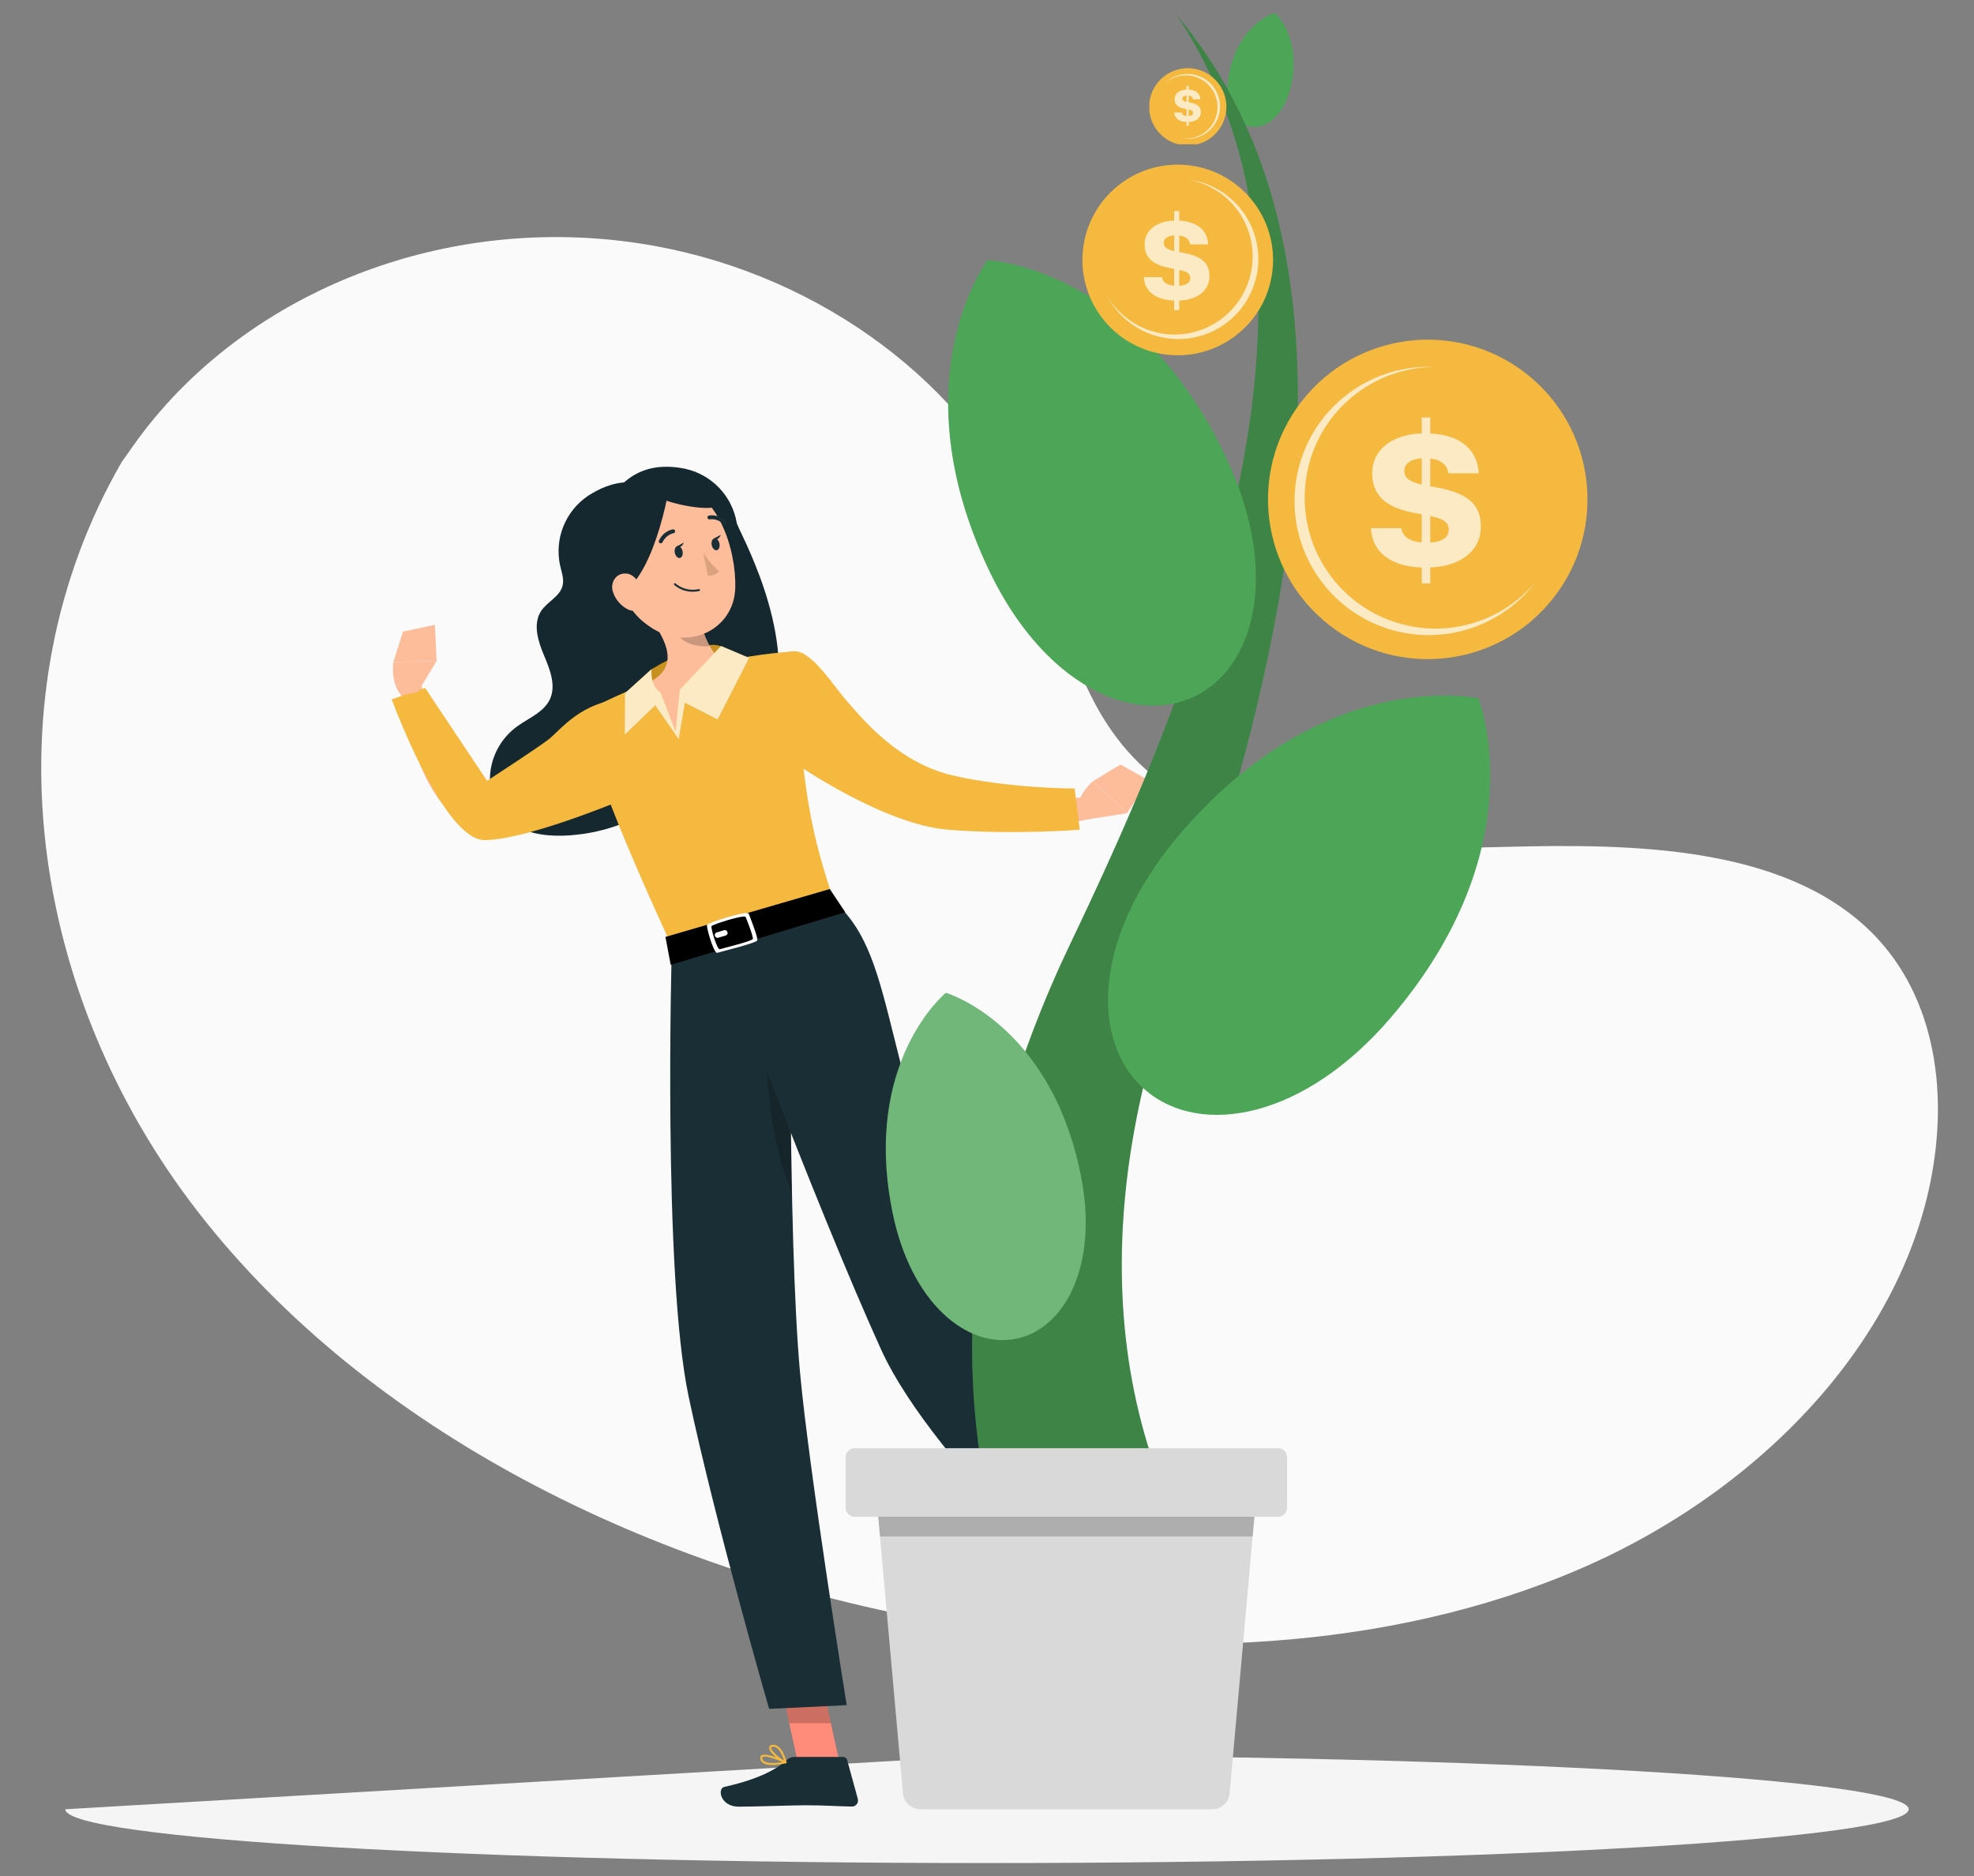 <svg width="383" height="364" viewBox="0 0 383 364" fill="none" xmlns="http://www.w3.org/2000/svg">
<rect x="0" y="0" width="383" height="364" fill="#808080" stroke="none"/>
<path d="M23.604 89.666L25.815 86.534C44.451 60.139 78.145 44.227 113.668 46.158C118.235 46.406 122.782 46.938 127.268 47.763C159.567 53.706 187.672 74.699 199.32 101.585C206.171 117.398 208.085 135.604 221.086 148.155C238.007 164.49 266.732 165.002 291.988 164.326C317.245 163.649 345.989 164.226 362.828 180.625C373.373 190.896 376.724 205.501 375.874 219.255C373.622 255.67 344.101 288.23 306.556 304.414C269.011 320.599 224.806 322.048 183.717 314.929C126.154 304.955 71.413 277.566 38.51 235.263C5.605 192.959 -2.723 135.325 23.604 89.666Z" fill="#FAFAFA"/>
<path d="M191.5 340.61C290.27 340.61 370.33 345.29 370.33 351.05C370.33 356.81 290.26 361.49 191.5 361.49C92.74 361.49 12.67 356.81 12.67 351.05" fill="#F5F5F5"/>
<path d="M132.99 90.97C138.13 92.11 142.06 96.26 142.94 101.44C143.15 102.78 154.52 122.1 150.11 138.07C148.13 145.23 137.42 147.98 136.1 149.64C134.84 149.1 133.6 148.52 132.4 147.83C123.44 142.49 117.27 133.49 115.53 123.2L116.68 99.84C121.14 90.2 127.99 89.95 132.99 90.96V90.97Z" fill="#16282F"/>
<path d="M132.47 98.46C124.76 91.16 118.3 93.46 114.03 96.25C109.68 99.22 107.56 104.52 108.66 109.67C108.96 110.99 109.48 112.35 109.15 113.66C108.61 115.77 106.18 116.75 104.98 118.57C103.36 121.05 104.37 124.37 105.53 127.12C106.69 129.87 107.95 133.02 106.68 135.71C105.5 138.19 102.68 139.27 100.47 140.85C97.49 142.95 95.54 146.23 95.13 149.86C94.75 153.53 96.24 157.15 99.09 159.5C101.86 161.68 105.56 162.22 109.08 162.15C119.46 161.87 129.18 157 135.62 148.86C141.97 140.58 144.36 129.93 142.17 119.74L132.46 98.46H132.47Z" fill="#16282F"/>
<path d="M119.17 145.28C118.94 145.72 118.8 145.95 118.61 146.27L118.08 147.13C117.72 147.69 117.33 148.23 116.94 148.76C116.15 149.81 115.31 150.83 114.41 151.79C112.59 153.71 110.52 155.45 108.18 156.87C105.85 158.31 103.22 159.38 100.45 159.93C99.07 160.19 97.66 160.38 96.26 160.36C95.56 160.39 94.87 160.31 94.17 160.29L93.14 160.17L92.63 160.11C92.43 160.08 92.14 160.03 91.91 159.98C89.93 159.52 88.41 158.5 87.26 157.45C86.1 156.39 85.24 155.26 84.48 154.14C82.99 151.88 81.96 149.57 81.07 147.27C79.33 142.63 78.24 138 77.53 133.2L81.5 132.31C82.98 136.57 84.71 140.87 86.7 144.79C87.7 146.74 88.82 148.61 90.04 150.15C90.65 150.91 91.29 151.59 91.91 152.05C92.53 152.52 93.07 152.74 93.38 152.76L94.59 152.82C95.06 152.79 95.53 152.82 96 152.77C96.93 152.72 97.85 152.54 98.74 152.33C100.53 151.86 102.25 151.08 103.87 150.03C105.49 148.99 106.98 147.65 108.35 146.17C109.04 145.43 109.69 144.65 110.3 143.84C110.6 143.43 110.9 143.02 111.17 142.61L111.58 142L111.9 141.48L119.15 145.33L119.17 145.28Z" fill="#FDBD9B"/>
<path d="M121.4 135.69C113.13 135.73 108.62 141.74 106.56 143.37C104.5 145 94.5 151.5 94.5 151.5L82.5 133.5L76 135.69C76 135.69 86 163 94 163C102 163 120 155.5 120 155.5C120 155.5 124.85 149.32 125.72 144.97C126.63 140.43 126.38 135.67 121.4 135.69Z" fill="#F4B93E"/>
<path d="M81.09 134.24L84.71 128.25L76.32 128.47C76.32 128.47 75.66 132.42 77.87 134.92L81.09 134.25V134.24Z" fill="#FDBD9B"/>
<path d="M84.38 121.23L78.18 122.55L76.32 128.46L84.71 128.25L84.38 121.23Z" fill="#FDBD9B"/>
<path d="M163 342.54L155.08 343.29L151.04 324.83L158.96 324.07L163 342.54Z" fill="#FF8B7B"/>
<path d="M234.92 318.63L228.92 323.96L214.63 311.78L220.63 306.45L234.92 318.63Z" fill="#FF8B7B"/>
<path d="M226.76 322.95L230.24 314.63C230.37 314.33 230.68 314.17 230.99 314.25L237.97 316.06C238.69 316.25 239.09 317.11 238.79 317.8C237.53 320.68 236.77 322.01 235.24 325.67C234.3 327.92 232.55 333.04 231.24 336.15C229.97 339.19 226.79 338.14 227.06 336.73C228.24 330.4 227.51 327.03 226.69 324.39C226.54 323.91 226.57 323.4 226.75 322.96L226.76 322.95Z" fill="#1A2E35"/>
<path d="M154.08 340.9H163.61C163.96 340.9 164.27 341.14 164.36 341.48L166.43 349.02C166.64 349.8 166.07 350.54 165.27 350.53C161.94 350.47 160.31 350.28 156.12 350.28C153.54 350.28 146.88 350.55 143.32 350.55C139.76 350.55 139.11 347.03 140.55 346.71C147.01 345.28 150.73 343.31 152.73 341.43C153.09 341.09 153.57 340.91 154.08 340.91V340.9Z" fill="#1A2E35"/>
<path opacity="0.2" d="M151.04 324.83L153.12 334.35H161.21L158.97 324.08L151.04 324.83Z" fill="black"/>
<path opacity="0.2" d="M220.64 306.45L214.63 311.79L222 318.06L228 312.72L220.64 306.45Z" fill="black"/>
<path d="M113.65 137.92C113.65 137.92 110.33 140.24 130.35 183.59C142.82 180.12 155.71 176.53 161.77 174.84C157.68 162.2 155.47 154.32 154.28 126.37C154.28 126.37 147.3 126.77 140.45 128.33C135.09 129.55 130.71 130.58 126.18 132.3C120.21 134.57 113.65 137.92 113.65 137.92Z" fill="#F4B93E"/>
<path d="M132.5 132L131.907 133.8L131.066 141.879L132.5 132C132.5 132 140.667 125.375 140 125.5C137.5 124 130.759 127.243 126.409 129.852L121.255 134.526L121.211 142.543L127.14 136.856L131.68 143.445L132.892 136.357L139.239 139.609L145.345 127.656L141 130.5L132.5 132Z" fill="#C8911F"/>
<path d="M134.56 112.65C134.94 117.49 136.38 126.15 140.45 128.32C140.45 128.32 131.5 132.29 131.5 142.5C125 134 126.18 132.29 126.18 132.29C130.96 129.64 129.77 125.88 127.88 122.56L134.56 112.64V112.65Z" fill="#FDBD9B"/>
<path opacity="0.2" d="M136.23 121.86L130.75 120C130.77 120.56 131.02 122.11 131.56 123.12C132.49 124.91 135.54 125.59 137.71 125.37C137.11 124.34 136.62 123.13 136.22 121.86H136.23Z" fill="black"/>
<path d="M118.66 107.58C120.78 115.26 121.51 118.56 126.28 121.73C133.46 126.5 142.44 122.21 142.66 114.05C142.86 106.7 139.36 95.37 131.09 93.88C122.94 92.41 116.54 99.9 118.66 107.58Z" fill="#FDBD9B"/>
<path d="M139.91 125.339L131.908 133.801L131.067 141.879L128.145 134.32C128.145 134.32 126.165 133.347 126.409 129.853L121.256 134.526L121.212 142.544L127.141 136.857L131.68 143.446L132.893 136.357L139.239 139.609L145.346 127.657L139.905 125.358L139.91 125.339Z" fill="#F4B93E"/>
<path opacity="0.7" d="M139.91 125.339L131.908 133.801L131.067 141.879L128.145 134.32C128.145 134.32 126.165 133.347 126.409 129.853L121.256 134.526L121.212 142.544L127.141 136.857L131.68 143.446L132.893 136.357L139.239 139.609L145.346 127.657L139.905 125.358L139.91 125.339Z" fill="white"/>
<path d="M130.12 92.63C129.5 97.85 125.6 115.8 118.26 115.67C112.2 110.38 115.19 100.43 117.07 96.38C118.95 92.34 130.12 92.63 130.12 92.63Z" fill="#16282F"/>
<path d="M127.16 96.35C132.04 98.54 141.46 99.81 139.79 96.72C138.13 93.63 136.58 91.13 130.13 90.92C123.68 90.7 127.16 96.36 127.16 96.36V96.35Z" fill="#16282F"/>
<path d="M118.93 114.86C119.43 116.44 120.61 117.63 121.82 118.24C123.65 119.15 124.95 117.61 124.76 115.69C124.59 113.96 123.44 111.39 121.45 111.28C119.49 111.17 118.35 113.06 118.92 114.86H118.93Z" fill="#FDBD9B"/>
<path d="M130.35 183.59C130.35 183.59 128.54 247.07 133.62 271.03C138.91 295.96 149.23 331.58 149.23 331.58L164.28 330.85C164.28 330.85 157 285.65 155.23 266.38C152.79 239.82 153.35 177.17 153.35 177.17L130.34 183.58L130.35 183.59Z" fill="#1A2E35"/>
<path opacity="0.2" d="M153.32 201.06C150.98 195.18 148.92 191.94 148.67 197.8C148.13 210.19 150.29 224.35 153.67 231.37C153.45 220.87 153.36 210.16 153.32 201.06Z" fill="black"/>
<path d="M138.65 181.28C138.65 181.28 157.92 233.13 170.91 261.76C181.4 284.89 218.58 317.2 218.58 317.2L227.03 310.06C227.03 310.06 200.15 273.23 192.9 257.54C169.68 207.33 175 186.5 161.77 174.84L138.65 181.28Z" fill="#1A2E35"/>
<path d="M161 172.5L164 177L130.131 187.209L129.113 181.792L161 172.5Z" fill="black"/>
<path d="M137.19 179.436C137.413 179.042 144.504 176.773 145.242 177.223C145.242 177.223 147.134 181.929 146.935 182.461C146.747 182.992 139.789 184.675 139.156 184.879C138.512 185.073 136.968 179.83 137.191 179.446L137.19 179.436ZM139.669 184.175C140.195 184.012 145.906 182.623 146.064 182.186C146.222 181.748 144.664 177.883 144.664 177.883C144.064 177.51 138.23 179.383 138.051 179.702C137.871 180.022 139.132 184.338 139.659 184.176L139.669 184.175Z" fill="white"/>
<path d="M139.066 180.928L140.47 180.488C140.733 180.402 141.028 180.543 141.123 180.795L141.125 180.815C141.255 181.114 141.087 181.442 140.784 181.532L139.368 181.943C139.075 182.033 138.766 181.852 138.696 181.548C138.628 181.273 138.792 180.996 139.064 180.908L139.066 180.928Z" fill="white"/>
<path d="M227.73 309.97L218.28 318.31L213.48 314.84L224.61 305.34L227.73 309.97Z" fill="#1A2E35"/>
<path d="M130.93 107.27C131.06 107.9 131.51 108.35 131.92 108.26C132.33 108.17 132.56 107.59 132.43 106.95C132.3 106.32 131.85 105.87 131.44 105.96C131.03 106.05 130.8 106.63 130.93 107.27Z" fill="#1A2E35"/>
<path d="M138.09 105.77C138.22 106.4 138.67 106.85 139.08 106.76C139.49 106.67 139.72 106.09 139.59 105.45C139.46 104.82 139.01 104.37 138.6 104.46C138.19 104.55 137.96 105.13 138.09 105.77Z" fill="#1A2E35"/>
<path d="M138.43 104.53L139.86 103.77C139.86 103.77 139.33 105.12 138.43 104.53Z" fill="#1A2E35"/>
<path d="M136.43 107.25C136.43 107.25 138.08 109.75 139.54 110.82C138.87 111.78 137.37 111.72 137.37 111.72L136.43 107.25Z" fill="#DBA280"/>
<path d="M135.74 114.66C135.8 114.62 135.83 114.54 135.82 114.46C135.8 114.36 135.7 114.29 135.59 114.31C132.82 114.89 131.1 113.23 131.08 113.21C131.01 113.14 130.89 113.13 130.81 113.21C130.74 113.28 130.74 113.4 130.81 113.48C130.88 113.55 132.68 115.31 135.66 114.68C135.69 114.68 135.71 114.66 135.73 114.65L135.74 114.66Z" fill="#1A2E35"/>
<path d="M128.42 105.36C128.47 105.32 128.52 105.27 128.55 105.21C129.27 103.68 130.66 103.47 130.67 103.46C130.88 103.43 131.02 103.24 130.99 103.03C130.96 102.82 130.77 102.68 130.56 102.71C130.49 102.72 128.75 102.98 127.85 104.88C127.76 105.07 127.85 105.3 128.03 105.39C128.16 105.45 128.3 105.43 128.41 105.36H128.42Z" fill="#1A2E35"/>
<path d="M140.79 101.72C140.79 101.72 140.83 101.69 140.84 101.67C140.99 101.52 140.98 101.28 140.84 101.13C139.34 99.66 137.62 100.02 137.55 100.03C137.35 100.08 137.22 100.28 137.26 100.48C137.31 100.68 137.51 100.81 137.71 100.77C137.77 100.76 139.11 100.5 140.31 101.67C140.44 101.8 140.65 101.81 140.79 101.71V101.72Z" fill="#1A2E35"/>
<path d="M159.91 133.61C160.62 134.43 161.51 135.4 162.34 136.28C163.19 137.18 164.06 138.06 164.96 138.93C166.74 140.66 168.56 142.35 170.47 143.91C174.29 147.02 178.33 149.83 182.64 151.78C186.7 153.62 191.64 154.41 196.59 154.76C199.08 154.95 201.61 155.01 204.14 154.96C206.66 154.94 209.26 154.81 211.73 154.62L212.48 158.62C207.21 159.99 201.95 160.71 196.49 160.94C193.77 161.02 191.01 160.96 188.23 160.63C185.45 160.29 182.6 159.72 179.81 158.64C177.15 157.62 174.62 156.36 172.23 154.93C169.83 153.51 167.56 151.93 165.41 150.23C163.25 148.53 161.18 146.76 159.21 144.86C158.23 143.91 157.27 142.94 156.34 141.94C155.38 140.93 154.52 139.96 153.56 138.78L159.93 133.6L159.91 133.61Z" fill="#FDBD9B"/>
<path d="M210.72 159.03L218.66 157.79L212.1 151.55C212.1 151.55 208.99 154.07 208.99 157.41L210.71 159.04L210.72 159.03Z" fill="#FDBD9B"/>
<path d="M222.93 151.45L217.41 148.34L212.1 151.54L218.66 157.79L222.93 151.45Z" fill="#FDBD9B"/>
<path d="M154.28 126.37C157.69 126.45 161.98 133.48 164.49 136.24C167 139 174 148 185 150.5C196 153 208.5 153 208.5 153L209.5 161C209.5 161 196.5 162 184 161C171.5 160 154.71 148.37 154.71 148.37C154.71 148.37 149.01 140.38 149.2 135.95C149.4 131.33 150.38 126.28 154.28 126.37Z" fill="#F4B93E"/>
<path d="M225.24 327.31C225.15 327.28 225.05 327.23 224.96 327.18C224.68 327.01 224.62 326.79 224.61 326.62C224.58 325.59 226.97 323.95 227.25 323.77C227.31 323.73 227.39 323.73 227.46 323.77C227.52 323.81 227.56 323.89 227.55 323.96C227.38 325.01 226.94 326.85 226.02 327.28C225.77 327.39 225.51 327.4 225.25 327.31H225.24ZM227.08 324.35C226.14 325.04 224.97 326.07 224.99 326.61C224.99 326.68 225.01 326.77 225.15 326.85C225.41 327 225.64 327.03 225.85 326.93C226.35 326.7 226.8 325.75 227.08 324.35Z" fill="#4DA557"/>
<path d="M224.06 324.88C223.98 324.85 223.91 324.82 223.85 324.78C223.7 324.68 223.48 324.45 223.61 323.98C223.69 323.69 223.88 323.47 224.16 323.34C225.21 322.83 227.35 323.72 227.44 323.75C227.5 323.78 227.55 323.83 227.55 323.9C227.55 323.97 227.53 324.03 227.48 324.08C226.84 324.58 224.96 325.19 224.06 324.88ZM226.88 323.95C226.14 323.7 224.93 323.39 224.32 323.68C224.14 323.77 224.03 323.9 223.98 324.09C223.91 324.33 223.99 324.41 224.07 324.47C224.53 324.78 226.09 324.45 226.95 323.98C226.93 323.98 226.91 323.97 226.89 323.96L226.88 323.95Z" fill="#4DA557"/>
<path d="M149.85 342.47C149.11 342.47 148.43 342.36 147.99 342.03C147.69 341.8 147.53 341.5 147.51 341.11C147.49 340.83 147.63 340.67 147.75 340.59C148.61 340 151.86 341.48 152.5 341.78C152.57 341.81 152.62 341.89 152.61 341.97C152.6 342.05 152.54 342.12 152.46 342.13C151.77 342.28 150.77 342.46 149.85 342.46V342.47ZM148.34 340.83C148.18 340.83 148.05 340.85 147.97 340.91C147.93 340.94 147.89 340.98 147.9 341.09C147.91 341.36 148.02 341.57 148.23 341.72C148.79 342.14 150.11 342.2 151.81 341.88C150.64 341.37 149.11 340.82 148.34 340.82V340.83Z" fill="#F4B93E"/>
<path d="M152.42 342.14C152.42 342.14 152.37 342.14 152.35 342.13C151.27 341.69 149.11 339.95 149.23 339.05C149.26 338.85 149.39 338.61 149.88 338.55C151.76 338.32 152.58 341.77 152.61 341.91C152.63 341.98 152.61 342.05 152.55 342.1C152.51 342.13 152.47 342.15 152.43 342.15L152.42 342.14ZM150.05 338.92C150.05 338.92 149.96 338.92 149.92 338.92C149.72 338.94 149.61 339 149.6 339.1C149.53 339.62 151.03 341 152.12 341.6C151.87 340.77 151.18 338.92 150.04 338.92H150.05Z" fill="#F4B93E"/>
<path d="M131.26 106.04L132.69 105.28C132.69 105.28 132.16 106.63 131.26 106.04Z" fill="#1A2E35"/>
<path d="M247.32 2.5C247.32 2.5 240.59 4.35 238.51 14.04C237.28 19.75 239.37 23.86 242.48 24.54C245.6 25.22 249.21 22.37 250.49 16.67C252.65 7 247.32 2.5 247.32 2.5Z" fill="#4DA557"/>
<path d="M194.01 300.65C190.06 286.78 188.37 272.5 188.63 258.49C188.88 244.47 191.07 230.74 194.66 217.64C196.46 211.09 198.6 204.68 201.03 198.43C202.24 195.3 203.53 192.22 204.88 189.18C205.53 187.65 206.26 186.15 206.95 184.64L207.98 182.45L208.99 180.33C214.36 169.02 219.48 157.66 224.1 146.12C228.72 134.58 232.86 122.87 236.21 110.95C239.55 99.03 242.12 86.89 243.36 74.6C244.59 62.32 244.49 49.84 242.22 37.62C239.95 25.42 235.39 13.51 228.33 2.98C236.52 12.65 242.58 24.26 246.32 36.62C250.08 48.99 251.65 62.01 251.8 74.97C251.94 87.95 250.68 100.91 248.59 113.69C246.49 126.47 243.55 139.08 240.12 151.52C236.68 163.96 232.73 176.22 228.55 188.33L227.76 190.6L227.37 191.73L227.01 192.8C226.55 194.23 226.03 195.65 225.61 197.09C224.71 199.95 223.87 202.83 223.11 205.71C221.59 211.48 220.35 217.27 219.44 223.07C217.62 234.67 217.14 246.29 218.21 257.55C219.27 268.81 221.9 279.73 226.06 289.83L194.02 300.67L194.01 300.65Z" fill="#4DA557"/>
<path opacity="0.2" d="M194.01 300.65C190.06 286.78 188.37 272.5 188.63 258.49C188.88 244.47 191.07 230.74 194.66 217.64C196.46 211.09 198.6 204.68 201.03 198.43C202.24 195.3 203.53 192.22 204.88 189.18C205.53 187.65 206.26 186.15 206.95 184.64L207.98 182.45L208.99 180.33C214.36 169.02 219.48 157.66 224.1 146.12C228.72 134.58 232.86 122.87 236.21 110.95C239.55 99.03 242.12 86.89 243.36 74.6C244.59 62.32 244.49 49.84 242.22 37.62C239.95 25.42 235.39 13.51 228.33 2.98C236.52 12.65 242.58 24.26 246.32 36.62C250.08 48.99 251.65 62.01 251.8 74.97C251.94 87.95 250.68 100.91 248.59 113.69C246.49 126.47 243.55 139.08 240.12 151.52C236.68 163.96 232.73 176.22 228.55 188.33L227.76 190.6L227.37 191.73L227.01 192.8C226.55 194.23 226.03 195.65 225.61 197.09C224.71 199.95 223.87 202.83 223.11 205.71C221.59 211.48 220.35 217.27 219.44 223.07C217.62 234.67 217.14 246.29 218.21 257.55C219.27 268.81 221.9 279.73 226.06 289.83L194.02 300.67L194.01 300.65Z" fill="black"/>
<path d="M243.731 290.462L243.04 298.13L238.578 347.957C238.418 349.715 236.95 351.06 235.184 351.06H178.591C176.825 351.06 175.357 349.715 175.197 347.957L170.735 298.13L170.044 290.462H243.724H243.731Z" fill="#D9D9D9"/>
<path d="M183.52 192.64C183.52 192.64 167.13 206.04 173.22 235.49C176.81 252.86 187.66 261.69 197.15 259.76C206.64 257.83 213.18 245.47 209.71 228.08C203.83 198.58 183.52 192.64 183.52 192.64Z" fill="#4DA557"/>
<path opacity="0.2" d="M183.52 192.64C183.52 192.64 167.13 206.04 173.22 235.49C176.81 252.86 187.66 261.69 197.15 259.76C206.64 257.83 213.18 245.47 209.71 228.08C203.83 198.58 183.52 192.64 183.52 192.64Z" fill="white"/>
<path d="M286.84 135.5C286.84 135.5 256.74 128.81 228.52 162.32C211.88 182.08 211.54 202.45 222.3 211.57C233.05 220.69 253.09 217.05 269.88 197.41C298.35 164.11 286.84 135.5 286.84 135.5Z" fill="#4DA557"/>
<path d="M191.59 50.48C191.59 50.48 174.2 73.64 191.94 110.77C202.4 132.67 219.69 140.85 231.67 135.18C243.64 129.52 248.29 110.96 237.99 88.98C220.53 51.72 191.59 50.47 191.59 50.47V50.48Z" fill="#4DA557"/>
<path opacity="0.2" d="M243.731 290.462L243.041 298.13H170.742L170.052 290.462H243.731Z" fill="black"/>
<path d="M247.983 281H165.808C164.848 281 164.071 281.778 164.071 282.737V292.556C164.071 293.515 164.848 294.292 165.808 294.292H247.983C248.942 294.292 249.72 293.515 249.72 292.556V282.737C249.72 281.778 248.942 281 247.983 281Z" fill="#D9D9D9"/>
<g clip-path="url(#clip0_4009_7538)">
<path d="M296.112 72.49C282.631 61.943 263.153 64.321 252.605 77.801C242.058 91.282 244.436 110.761 257.917 121.308C271.397 131.855 290.876 129.478 301.423 115.997C311.971 102.516 309.593 83.038 296.112 72.49Z" fill="#F4B93E"/>
<path d="M278.196 71.192C266.278 71.333 255.735 79.895 253.543 92.054C251.043 105.842 260.199 119.047 273.989 121.554C283.272 123.242 292.291 119.639 297.955 112.904C292.226 120.474 282.534 124.617 272.555 122.812C258.411 120.239 249.023 106.704 251.588 92.562C253.928 79.642 265.441 70.692 278.196 71.192Z" fill="#FCEAC5"/>
<path d="M276.592 110.119C274.499 110.119 272.677 109.834 271.129 109.265C269.593 108.682 268.385 107.84 267.505 106.737C266.626 105.635 266.13 104.303 266.019 102.742L266 102.482H271.872L271.909 102.649C272.033 103.194 272.281 103.665 272.653 104.061C273.037 104.458 273.569 104.761 274.251 104.972C274.945 105.182 275.799 105.288 276.815 105.288C277.782 105.288 278.581 105.189 279.212 104.99C279.844 104.78 280.315 104.489 280.625 104.117C280.934 103.745 281.089 103.299 281.089 102.779V102.761C281.089 102.067 280.817 101.522 280.272 101.125C279.739 100.716 278.735 100.37 277.261 100.085L273.935 99.416C271.358 98.908 269.432 98.034 268.156 96.795C266.88 95.557 266.242 93.921 266.242 91.89V91.852C266.242 90.291 266.663 88.929 267.505 87.764C268.36 86.587 269.556 85.683 271.092 85.051C272.628 84.407 274.412 84.085 276.444 84.085C278.525 84.085 280.315 84.37 281.814 84.94C283.325 85.509 284.509 86.346 285.363 87.448C286.231 88.551 286.738 89.895 286.887 91.481L286.906 91.834H281.034L280.996 91.667C280.885 91.047 280.637 90.539 280.253 90.143C279.881 89.734 279.38 89.43 278.748 89.232C278.116 89.022 277.348 88.916 276.444 88.916C275.564 88.916 274.827 89.022 274.232 89.232C273.65 89.43 273.21 89.709 272.913 90.068C272.615 90.428 272.467 90.849 272.467 91.332V91.351C272.467 92.032 272.733 92.583 273.266 93.004C273.811 93.426 274.728 93.773 276.016 94.045L279.435 94.714C282.124 95.247 284.106 96.096 285.382 97.26C286.67 98.424 287.315 100.023 287.315 102.054V102.092C287.315 103.776 286.869 105.22 285.977 106.421C285.097 107.611 283.852 108.527 282.241 109.172C280.631 109.803 278.748 110.119 276.592 110.119ZM275.849 113.204V81H277.503V113.204H275.849Z" fill="#FCEAC5"/>
</g>
<g clip-path="url(#clip1_4009_7538)">
<path d="M210.195 47.853C208.766 57.967 215.808 67.325 225.922 68.754C236.036 70.182 245.394 63.141 246.822 53.027C248.251 42.912 241.21 33.555 231.096 32.126C220.981 30.698 211.624 37.739 210.195 47.853Z" fill="#F4B93E"/>
<path d="M214.87 57.5C218.499 63.617 226.07 66.511 233.008 64.016C240.88 61.194 244.972 52.522 242.154 44.647C240.256 39.346 235.703 35.759 230.532 34.842C236.154 35.544 241.187 39.316 243.232 45.013C246.122 53.09 241.928 61.981 233.854 64.875C226.479 67.521 218.418 64.241 214.87 57.5Z" fill="#FCEAC5"/>
<path d="M228.257 58.329C227.007 58.329 225.92 58.159 224.996 57.819C224.08 57.472 223.359 56.969 222.834 56.311C222.309 55.653 222.013 54.858 221.947 53.927L221.936 53.771H225.44L225.462 53.871C225.536 54.197 225.684 54.477 225.906 54.714C226.135 54.951 226.453 55.132 226.859 55.258C227.273 55.383 227.784 55.446 228.39 55.446C228.966 55.446 229.443 55.387 229.82 55.269C230.197 55.143 230.478 54.969 230.663 54.747C230.848 54.526 230.94 54.259 230.94 53.949V53.938C230.94 53.524 230.778 53.199 230.452 52.962C230.135 52.718 229.536 52.511 228.656 52.341L226.671 51.942C225.133 51.639 223.983 51.117 223.222 50.378C222.46 49.639 222.08 48.663 222.08 47.45V47.428C222.08 46.496 222.331 45.683 222.834 44.988C223.344 44.286 224.057 43.746 224.974 43.369C225.891 42.985 226.956 42.793 228.168 42.793C229.41 42.793 230.478 42.963 231.373 43.303C232.275 43.643 232.981 44.142 233.491 44.8C234.009 45.458 234.312 46.26 234.4 47.206L234.412 47.417H230.907L230.885 47.317C230.818 46.947 230.671 46.644 230.441 46.408C230.22 46.164 229.92 45.983 229.543 45.864C229.166 45.739 228.708 45.676 228.168 45.676C227.643 45.676 227.203 45.739 226.848 45.864C226.501 45.983 226.238 46.149 226.061 46.364C225.884 46.578 225.795 46.829 225.795 47.118V47.129C225.795 47.535 225.954 47.864 226.272 48.116C226.597 48.367 227.144 48.574 227.913 48.737L229.953 49.136C231.558 49.454 232.741 49.96 233.502 50.655C234.271 51.35 234.656 52.304 234.656 53.516V53.539C234.656 54.544 234.389 55.405 233.857 56.123C233.332 56.832 232.589 57.379 231.628 57.764C230.667 58.141 229.543 58.329 228.257 58.329ZM227.813 60.17V40.952H228.8V60.17H227.813Z" fill="#FCEAC5"/>
</g>
<g clip-path="url(#clip2_4009_7538)">
<path d="M225.106 25.989C228.008 28.943 232.756 28.985 235.709 26.083C238.663 23.18 238.705 18.433 235.803 15.479C232.901 12.525 228.153 12.483 225.199 15.386C222.245 18.288 222.204 23.035 225.106 25.989Z" fill="#F4B93E"/>
<path d="M229.363 26.864C232.226 27.205 235.025 25.482 235.932 22.634C236.965 19.405 235.184 15.95 231.955 14.915C229.781 14.218 227.504 14.799 225.934 16.236C227.546 14.601 230.001 13.912 232.339 14.658C235.651 15.72 237.477 19.262 236.417 22.574C235.45 25.599 232.407 27.385 229.363 26.864Z" fill="#FCEAC5"/>
<path d="M230.401 23.674C229.895 23.674 229.454 23.605 229.079 23.467C228.708 23.326 228.416 23.123 228.203 22.856C227.99 22.589 227.87 22.267 227.843 21.889L227.839 21.826H229.259L229.268 21.867C229.298 21.999 229.358 22.113 229.448 22.209C229.541 22.304 229.67 22.378 229.835 22.429C230.003 22.48 230.209 22.505 230.455 22.505C230.689 22.505 230.882 22.481 231.035 22.433C231.188 22.382 231.302 22.312 231.377 22.222C231.452 22.132 231.489 22.024 231.489 21.898V21.894C231.489 21.726 231.423 21.594 231.291 21.498C231.163 21.399 230.92 21.315 230.563 21.246L229.758 21.084C229.135 20.962 228.669 20.75 228.36 20.451C228.051 20.151 227.897 19.755 227.897 19.264V19.255C227.897 18.877 227.999 18.547 228.203 18.266C228.41 17.981 228.699 17.762 229.07 17.609C229.442 17.453 229.874 17.375 230.365 17.375C230.869 17.375 231.302 17.444 231.665 17.582C232.03 17.72 232.316 17.922 232.523 18.189C232.733 18.456 232.856 18.781 232.892 19.165L232.896 19.25H231.476L231.467 19.21C231.44 19.06 231.38 18.937 231.287 18.841C231.197 18.742 231.076 18.669 230.923 18.621C230.77 18.57 230.584 18.544 230.365 18.544C230.152 18.544 229.974 18.57 229.83 18.621C229.689 18.669 229.583 18.736 229.511 18.823C229.439 18.91 229.403 19.012 229.403 19.129V19.133C229.403 19.298 229.468 19.432 229.597 19.534C229.728 19.635 229.95 19.719 230.262 19.785L231.089 19.947C231.74 20.076 232.219 20.281 232.528 20.563C232.84 20.845 232.995 21.231 232.995 21.723V21.732C232.995 22.14 232.887 22.489 232.672 22.779C232.459 23.067 232.158 23.289 231.768 23.445C231.378 23.598 230.923 23.674 230.401 23.674ZM230.221 24.421V16.629H230.622V24.421H230.221Z" fill="#FCEAC5"/>
</g>
<defs>
<clipPath id="clip0_4009_7538">
<rect width="62" height="62" fill="white" transform="translate(246 66)"/>
</clipPath>
<clipPath id="clip1_4009_7538">
<rect width="37" height="37" fill="white" transform="translate(210 32)"/>
</clipPath>
<clipPath id="clip2_4009_7538">
<rect width="15" height="15" fill="white" transform="translate(223 13)"/>
</clipPath>
</defs>
</svg>
